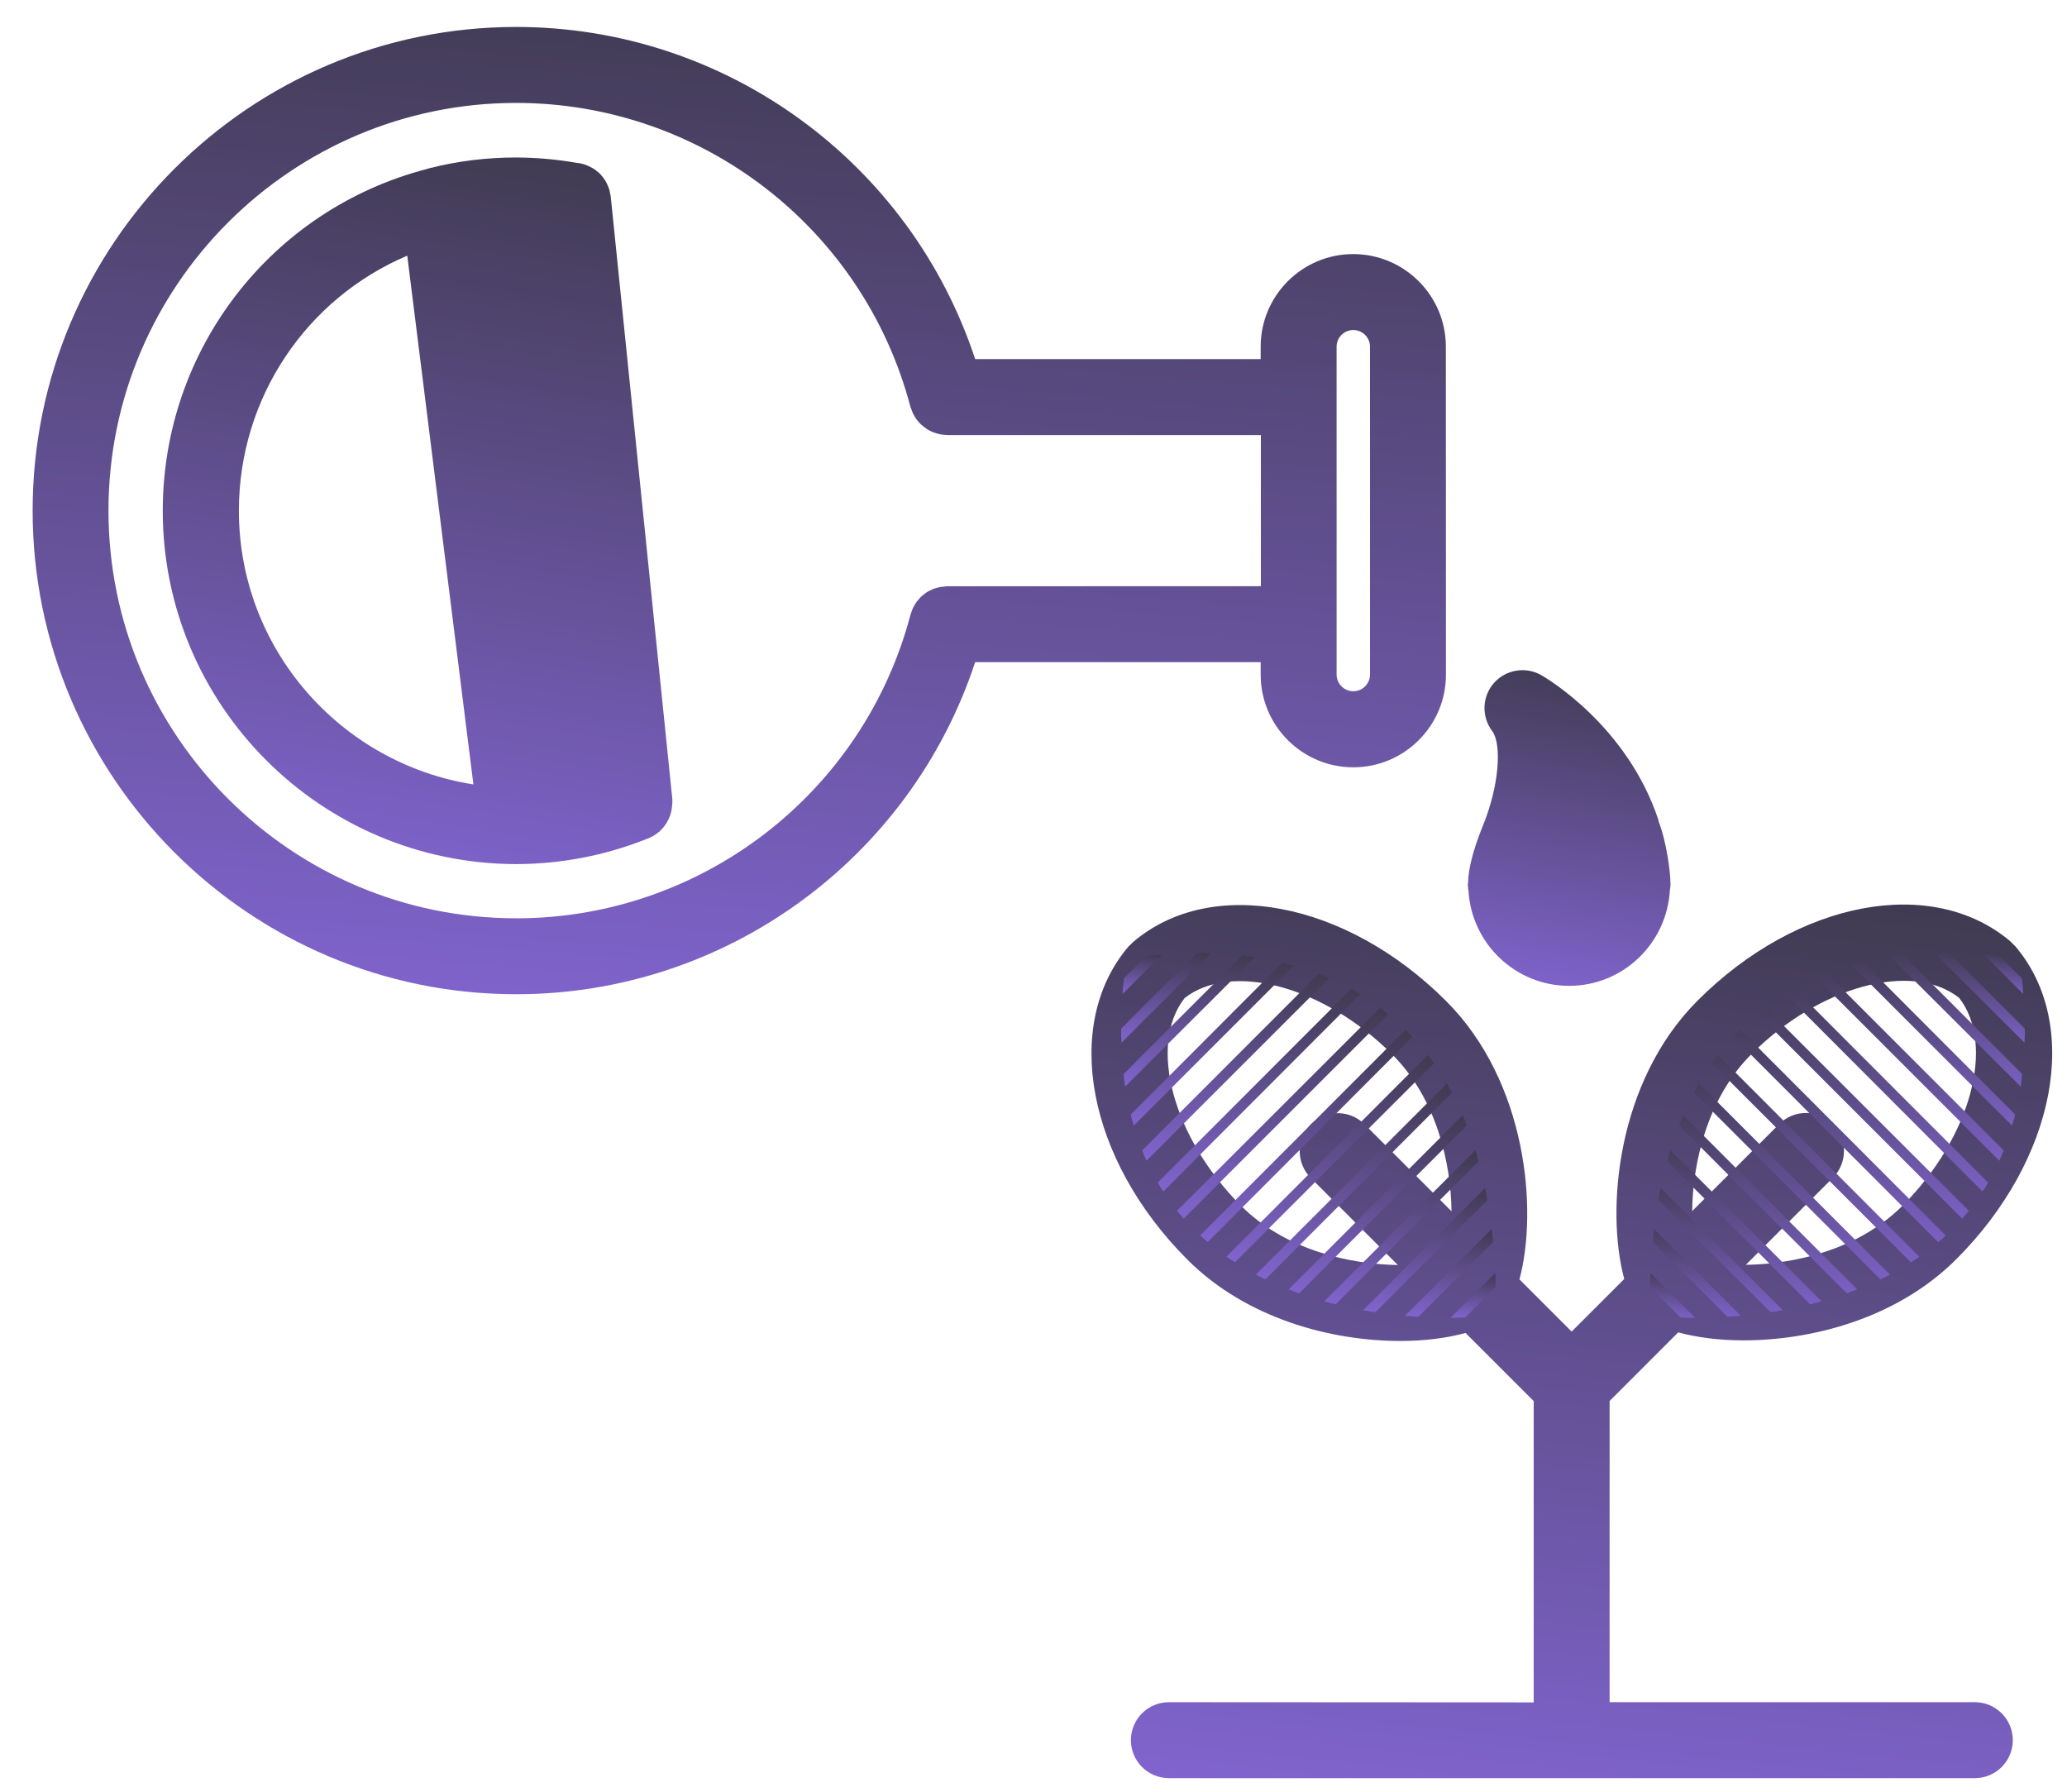 <svg width="105" height="91" viewBox="0 0 105 91" fill="none" xmlns="http://www.w3.org/2000/svg">
<g clip-path="url(#clip0_632_64540)">
<path d="M100.318 86.452H81.765V71.155L85.25 67.67C86.18 67.921 87.305 68.076 88.56 68.076C92.03 68.076 96.355 66.972 99.378 63.953C104.456 58.87 105.746 52.04 102.381 48.068C102.346 48.028 102.301 47.993 102.261 47.953C102.216 47.907 102.176 47.857 102.125 47.812C98.148 44.442 91.317 45.733 86.235 50.82C82.122 54.934 81.564 61.458 82.509 64.958L79.837 67.63L77.185 64.978C78.129 61.477 77.572 54.948 73.459 50.84C68.376 45.763 61.546 44.467 57.574 47.832C57.533 47.867 57.498 47.912 57.458 47.947C57.408 47.993 57.358 48.033 57.312 48.088C53.947 52.066 55.238 58.896 60.321 63.978C63.344 67.002 67.673 68.107 71.144 68.107C72.399 68.107 73.519 67.951 74.448 67.7L77.909 71.16V86.463L59.377 86.453C58.312 86.453 57.448 87.317 57.448 88.381C57.448 89.446 58.312 90.31 59.377 90.31H100.319C101.384 90.31 102.247 89.446 102.247 88.381C102.247 87.317 101.382 86.452 100.318 86.452ZM88.962 53.546C92.443 50.065 97.134 48.81 99.519 50.678C101.377 53.069 100.122 57.755 96.646 61.235C94.386 63.495 91.107 64.208 88.686 64.238L93.106 59.819C93.859 59.065 93.859 57.845 93.106 57.092C92.352 56.338 91.132 56.338 90.379 57.092L85.959 61.511C85.989 59.085 86.707 55.806 88.962 53.546ZM63.047 61.245C59.572 57.77 58.311 53.079 60.175 50.693C62.56 48.825 67.251 50.086 70.731 53.561C72.992 55.821 73.705 59.101 73.735 61.521L69.315 57.102C68.562 56.348 67.341 56.348 66.588 57.102C65.835 57.855 65.835 59.076 66.588 59.829L71.008 64.249C68.582 64.213 65.308 63.5 63.047 61.245Z" fill="url(#paint0_linear_632_64540)"/>
<path d="M34.153 40.688C34.153 40.653 34.158 40.618 34.153 40.583L31.024 9.981C31.019 9.946 31.009 9.911 31.004 9.876C30.994 9.806 30.979 9.74 30.964 9.675C30.949 9.615 30.929 9.554 30.904 9.499C30.884 9.444 30.858 9.389 30.833 9.334C30.803 9.273 30.773 9.213 30.738 9.158C30.708 9.113 30.678 9.067 30.642 9.022C30.602 8.967 30.557 8.917 30.512 8.866C30.477 8.826 30.437 8.786 30.391 8.751C30.341 8.706 30.291 8.666 30.236 8.625C30.191 8.595 30.145 8.56 30.095 8.535C30.035 8.5 29.974 8.47 29.909 8.44C29.859 8.414 29.809 8.394 29.759 8.374C29.688 8.349 29.618 8.329 29.543 8.314C29.512 8.304 29.482 8.294 29.447 8.289C29.407 8.279 29.362 8.279 29.322 8.274C29.306 8.274 29.297 8.269 29.281 8.269C28.297 8.098 27.277 8.003 26.213 7.998C24.731 7.998 23.255 8.178 21.828 8.54C21.778 8.555 21.733 8.57 21.688 8.58C21.683 8.58 21.678 8.58 21.678 8.585C13.777 10.639 8.268 17.751 8.268 25.942C8.268 35.831 16.313 43.877 26.238 43.887H26.243H26.248H26.253C28.523 43.877 30.723 43.45 32.792 42.632C32.807 42.626 32.817 42.621 32.832 42.616C32.872 42.601 32.913 42.591 32.958 42.571C32.988 42.556 33.018 42.541 33.048 42.526C33.114 42.496 33.174 42.466 33.234 42.425C33.284 42.395 33.334 42.36 33.38 42.325C33.43 42.285 33.48 42.25 33.525 42.205C33.571 42.164 33.616 42.119 33.656 42.069C33.696 42.024 33.736 41.979 33.771 41.928C33.807 41.878 33.842 41.828 33.872 41.773C33.902 41.717 33.932 41.662 33.962 41.607C33.987 41.552 34.013 41.496 34.033 41.441C34.058 41.381 34.073 41.321 34.088 41.26C34.103 41.2 34.113 41.14 34.123 41.08C34.133 41.019 34.138 40.959 34.143 40.894C34.158 40.823 34.158 40.753 34.153 40.688ZM12.135 25.937C12.135 20.212 15.56 15.159 20.688 12.985L24.048 39.84C17.308 38.785 12.135 32.958 12.135 25.937Z" fill="url(#paint1_linear_632_64540)"/>
<path d="M64.04 33.632V34.265C64.04 36.861 66.149 38.971 68.746 38.971C71.337 38.971 73.452 36.861 73.452 34.265L73.447 17.606C73.447 15.014 71.337 12.905 68.741 12.905C66.149 12.905 64.04 15.014 64.04 17.606V18.238H49.536C46.241 8.239 36.869 1.369 26.222 1.369C12.677 1.369 1.658 12.388 1.658 25.932C1.658 39.477 12.677 50.496 26.222 50.496C36.869 50.496 46.24 43.625 49.536 33.631L64.04 33.632ZM68.746 16.762C69.213 16.762 69.594 17.144 69.594 17.606V34.26C69.594 34.727 69.213 35.108 68.746 35.108C68.278 35.108 67.897 34.727 67.897 34.26V17.606C67.897 17.139 68.278 16.762 68.746 16.762ZM26.217 46.639C14.801 46.639 5.51 37.348 5.51 25.933C5.51 14.518 14.802 5.227 26.217 5.227C35.619 5.227 43.855 11.57 46.246 20.655C46.256 20.695 46.276 20.73 46.291 20.771C46.316 20.841 46.336 20.906 46.366 20.972C46.391 21.027 46.421 21.077 46.452 21.132C46.482 21.188 46.517 21.243 46.552 21.293C46.592 21.348 46.632 21.393 46.678 21.444C46.713 21.489 46.753 21.529 46.798 21.569C46.848 21.614 46.898 21.655 46.954 21.695C46.999 21.73 47.044 21.765 47.089 21.795C47.145 21.83 47.205 21.86 47.27 21.891C47.32 21.916 47.366 21.941 47.421 21.961C47.491 21.986 47.556 22.006 47.627 22.026C47.677 22.041 47.727 22.051 47.777 22.061C47.858 22.076 47.933 22.081 48.014 22.087C48.049 22.087 48.084 22.097 48.119 22.097H64.05V29.771L48.11 29.776C48.07 29.776 48.03 29.786 47.989 29.791C47.919 29.796 47.849 29.801 47.779 29.811C47.718 29.821 47.663 29.836 47.603 29.851C47.542 29.866 47.482 29.886 47.422 29.906C47.362 29.931 47.306 29.957 47.246 29.987C47.191 30.012 47.141 30.042 47.09 30.072C47.035 30.107 46.99 30.142 46.94 30.183C46.889 30.218 46.844 30.258 46.799 30.298C46.754 30.338 46.714 30.384 46.674 30.434C46.633 30.479 46.593 30.529 46.553 30.579C46.518 30.63 46.483 30.685 46.453 30.745C46.422 30.795 46.392 30.846 46.367 30.901C46.337 30.966 46.317 31.036 46.292 31.102C46.277 31.142 46.262 31.177 46.252 31.217C43.861 40.297 35.624 46.641 26.218 46.641L26.217 46.639Z" fill="url(#paint2_linear_632_64540)"/>
<path d="M74.578 45.067C74.582 45.098 74.572 45.133 74.578 45.163C74.578 45.178 74.588 45.188 74.593 45.203C74.738 47.91 76.968 50.07 79.71 50.07C82.448 50.07 84.672 47.915 84.828 45.213C84.843 45.128 84.853 45.042 84.858 44.952V44.927V44.922V44.912C84.858 44.309 84.657 42.722 84.24 41.682L84.256 41.678C82.653 36.801 78.46 34.385 78.284 34.285C77.49 33.838 76.481 34.008 75.883 34.697C75.281 35.385 75.251 36.404 75.803 37.132C76.28 37.76 76.195 39.874 75.281 42.054C74.819 43.219 74.593 44.128 74.578 44.801C74.573 44.842 74.562 44.882 74.562 44.927C74.562 44.977 74.572 45.022 74.578 45.067Z" fill="url(#paint3_linear_632_64540)"/>
<path d="M65.141 48.89L57.441 56.604C57.477 56.795 57.532 56.991 57.597 57.167L65.723 49.041C65.527 48.991 65.332 48.94 65.141 48.89Z" fill="url(#paint4_linear_632_64540)"/>
<path d="M60.798 48.398L56.956 52.24C56.94 52.481 56.956 52.727 56.971 52.958L61.516 48.413C61.27 48.398 61.029 48.398 60.798 48.398Z" fill="url(#paint5_linear_632_64540)"/>
<path d="M68.636 50.226L58.812 60.06C58.893 60.215 58.983 60.366 59.099 60.512L69.098 50.497C68.948 50.407 68.792 50.317 68.636 50.226Z" fill="url(#paint6_linear_632_64540)"/>
<path d="M71.404 52.296L60.963 62.747C61.093 62.863 61.219 62.978 61.35 63.084L71.751 52.668C71.645 52.542 71.53 52.426 71.404 52.296Z" fill="url(#paint7_linear_632_64540)"/>
<path d="M74.949 58.417L67.269 66.091C67.46 66.156 67.656 66.192 67.847 66.247L75.099 58.995C75.064 58.799 75.014 58.608 74.949 58.417Z" fill="url(#paint8_linear_632_64540)"/>
<path d="M73.497 55.032L63.789 64.74C63.955 64.815 64.111 64.906 64.276 64.981L73.753 55.504C73.678 55.343 73.588 55.187 73.497 55.032Z" fill="url(#paint9_linear_632_64540)"/>
<path d="M75.773 62.425L71.373 66.824C71.604 66.85 71.835 66.859 72.056 66.875L75.848 63.083C75.823 62.862 75.813 62.646 75.773 62.425Z" fill="url(#paint10_linear_632_64540)"/>
<path d="M58.211 48.569L57.091 49.688V49.699C57.066 49.97 57.041 50.226 57.025 50.482L59.034 48.473C58.723 48.503 58.442 48.544 58.211 48.569Z" fill="url(#paint11_linear_632_64540)"/>
<path d="M66.979 49.467L58.02 58.427C58.085 58.608 58.16 58.788 58.24 58.954L67.512 49.683C67.326 49.608 67.145 49.532 66.979 49.467Z" fill="url(#paint12_linear_632_64540)"/>
<path d="M63.097 48.528L57.08 54.545C57.095 54.766 57.12 54.982 57.155 55.188L63.74 48.619C63.519 48.578 63.303 48.553 63.097 48.528Z" fill="url(#paint13_linear_632_64540)"/>
<path d="M70.104 51.19L59.793 61.491C59.893 61.632 60.014 61.762 60.13 61.893L70.506 51.517C70.375 51.381 70.244 51.281 70.104 51.19Z" fill="url(#paint14_linear_632_64540)"/>
<path d="M72.534 53.581L62.299 63.827C62.44 63.928 62.585 64.018 62.736 64.108L72.831 54.014C72.75 53.863 72.635 53.722 72.534 53.581Z" fill="url(#paint15_linear_632_64540)"/>
<path d="M75.437 60.345L69.244 66.543C69.465 66.583 69.666 66.623 69.872 66.643L75.557 60.958C75.527 60.757 75.492 60.551 75.437 60.345Z" fill="url(#paint16_linear_632_64540)"/>
<path d="M74.307 56.639L65.463 65.483C65.644 65.558 65.809 65.624 65.99 65.689L74.513 57.161C74.448 56.99 74.373 56.809 74.307 56.639Z" fill="url(#paint17_linear_632_64540)"/>
<path d="M75.954 64.666L73.689 66.926C73.971 66.926 74.232 66.926 74.433 66.911L75.975 65.369C75.98 65.128 75.965 64.897 75.954 64.666Z" fill="url(#paint18_linear_632_64540)"/>
<path d="M94.663 48.89L102.362 56.604C102.327 56.795 102.271 56.991 102.206 57.167L94.08 49.041C94.281 48.991 94.472 48.94 94.663 48.89Z" fill="url(#paint19_linear_632_64540)"/>
<path d="M99.012 48.398L102.854 52.24C102.869 52.481 102.854 52.727 102.839 52.958L98.289 48.413C98.535 48.398 98.781 48.398 99.012 48.398Z" fill="url(#paint20_linear_632_64540)"/>
<path d="M91.167 50.226L100.991 60.06C100.91 60.215 100.82 60.366 100.704 60.512L90.705 50.497C90.856 50.407 91.011 50.317 91.167 50.226Z" fill="url(#paint21_linear_632_64540)"/>
<path d="M88.404 52.296L98.841 62.752C98.71 62.868 98.585 62.983 98.454 63.089L88.053 52.673C88.158 52.542 88.274 52.426 88.404 52.296Z" fill="url(#paint22_linear_632_64540)"/>
<path d="M84.854 58.417L92.533 66.091C92.342 66.156 92.146 66.192 91.955 66.247L84.703 58.995C84.738 58.799 84.788 58.608 84.854 58.417Z" fill="url(#paint23_linear_632_64540)"/>
<path d="M86.305 55.032L96.013 64.74C95.847 64.815 95.692 64.906 95.526 64.981L86.049 55.504C86.129 55.343 86.215 55.187 86.305 55.032Z" fill="url(#paint24_linear_632_64540)"/>
<path d="M84.03 62.425L88.43 66.824C88.199 66.85 87.968 66.859 87.747 66.875L83.955 63.083C83.98 62.862 83.995 62.646 84.03 62.425Z" fill="url(#paint25_linear_632_64540)"/>
<path d="M101.593 48.569L102.713 49.688V49.699C102.738 49.97 102.763 50.226 102.778 50.482L100.77 48.473C101.081 48.503 101.362 48.544 101.593 48.569Z" fill="url(#paint26_linear_632_64540)"/>
<path d="M92.823 49.467L101.783 58.427C101.718 58.608 101.643 58.788 101.562 58.954L92.291 49.683C92.477 49.608 92.657 49.532 92.823 49.467Z" fill="url(#paint27_linear_632_64540)"/>
<path d="M96.705 48.528L102.722 54.545C102.707 54.766 102.682 54.982 102.647 55.188L96.062 48.619C96.284 48.578 96.499 48.553 96.705 48.528Z" fill="url(#paint28_linear_632_64540)"/>
<path d="M89.701 51.19L100.011 61.491C99.911 61.632 99.79 61.762 99.675 61.893L89.299 51.517C89.429 51.381 89.56 51.281 89.701 51.19Z" fill="url(#paint29_linear_632_64540)"/>
<path d="M87.269 53.581L97.504 63.832C97.364 63.933 97.218 64.023 97.068 64.113L86.973 54.019C87.053 53.863 87.169 53.722 87.269 53.581Z" fill="url(#paint30_linear_632_64540)"/>
<path d="M84.366 60.345L90.563 66.543C90.342 66.583 90.141 66.623 89.935 66.643L84.25 60.958C84.275 60.757 84.315 60.551 84.366 60.345Z" fill="url(#paint31_linear_632_64540)"/>
<path d="M85.497 56.639L94.341 65.483C94.16 65.558 93.995 65.624 93.814 65.689L85.291 57.161C85.356 56.99 85.432 56.809 85.497 56.639Z" fill="url(#paint32_linear_632_64540)"/>
<path d="M83.847 64.666L86.112 66.931C85.831 66.931 85.57 66.931 85.369 66.916L83.827 65.374C83.822 65.128 83.837 64.897 83.847 64.666Z" fill="url(#paint33_linear_632_64540)"/>
</g>
<defs>
<linearGradient id="paint0_linear_632_64540" x1="84.397" y1="35.589" x2="76.419" y2="110.178" gradientUnits="userSpaceOnUse">
<stop stop-color="#34333A"/>
<stop offset="1" stop-color="#9973FD"/>
</linearGradient>
<linearGradient id="paint1_linear_632_64540" x1="23.625" y1="-0.377" x2="13.931" y2="59.068" gradientUnits="userSpaceOnUse">
<stop stop-color="#34333A"/>
<stop offset="1" stop-color="#9973FD"/>
</linearGradient>
<linearGradient id="paint2_linear_632_64540" x1="44.248" y1="-10.094" x2="37.567" y2="72.902" gradientUnits="userSpaceOnUse">
<stop stop-color="#34333A"/>
<stop offset="1" stop-color="#9973FD"/>
</linearGradient>
<linearGradient id="paint3_linear_632_64540" x1="80.67" y1="30.296" x2="75.838" y2="56.672" gradientUnits="userSpaceOnUse">
<stop stop-color="#34333A"/>
<stop offset="1" stop-color="#9973FD"/>
</linearGradient>
<linearGradient id="paint4_linear_632_64540" x1="62.354" y1="46.959" x2="60.722" y2="60.841" gradientUnits="userSpaceOnUse">
<stop stop-color="#34333A"/>
<stop offset="1" stop-color="#9973FD"/>
</linearGradient>
<linearGradient id="paint5_linear_632_64540" x1="59.658" y1="47.333" x2="58.76" y2="54.982" gradientUnits="userSpaceOnUse">
<stop stop-color="#34333A"/>
<stop offset="1" stop-color="#9973FD"/>
</linearGradient>
<linearGradient id="paint6_linear_632_64540" x1="64.914" y1="47.826" x2="62.885" y2="65.077" gradientUnits="userSpaceOnUse">
<stop stop-color="#34333A"/>
<stop offset="1" stop-color="#9973FD"/>
</linearGradient>
<linearGradient id="paint7_linear_632_64540" x1="67.363" y1="49.779" x2="65.234" y2="67.872" gradientUnits="userSpaceOnUse">
<stop stop-color="#34333A"/>
<stop offset="1" stop-color="#9973FD"/>
</linearGradient>
<linearGradient id="paint8_linear_632_64540" x1="71.914" y1="56.59" x2="70.369" y2="69.722" gradientUnits="userSpaceOnUse">
<stop stop-color="#34333A"/>
<stop offset="1" stop-color="#9973FD"/>
</linearGradient>
<linearGradient id="paint9_linear_632_64540" x1="69.7" y1="52.71" x2="67.74" y2="69.397" gradientUnits="userSpaceOnUse">
<stop stop-color="#34333A"/>
<stop offset="1" stop-color="#9973FD"/>
</linearGradient>
<linearGradient id="paint10_linear_632_64540" x1="74.028" y1="61.386" x2="73.154" y2="68.851" gradientUnits="userSpaceOnUse">
<stop stop-color="#34333A"/>
<stop offset="1" stop-color="#9973FD"/>
</linearGradient>
<linearGradient id="paint11_linear_632_64540" x1="58.217" y1="48.004" x2="57.821" y2="51.374" gradientUnits="userSpaceOnUse">
<stop stop-color="#34333A"/>
<stop offset="1" stop-color="#9973FD"/>
</linearGradient>
<linearGradient id="paint12_linear_632_64540" x1="63.651" y1="47.253" x2="61.78" y2="63.165" gradientUnits="userSpaceOnUse">
<stop stop-color="#34333A"/>
<stop offset="1" stop-color="#9973FD"/>
</linearGradient>
<linearGradient id="paint13_linear_632_64540" x1="61.031" y1="46.974" x2="59.717" y2="58.144" gradientUnits="userSpaceOnUse">
<stop stop-color="#34333A"/>
<stop offset="1" stop-color="#9973FD"/>
</linearGradient>
<linearGradient id="paint14_linear_632_64540" x1="66.148" y1="48.693" x2="64.038" y2="66.644" gradientUnits="userSpaceOnUse">
<stop stop-color="#34333A"/>
<stop offset="1" stop-color="#9973FD"/>
</linearGradient>
<linearGradient id="paint15_linear_632_64540" x1="68.547" y1="51.125" x2="66.471" y2="68.781" gradientUnits="userSpaceOnUse">
<stop stop-color="#34333A"/>
<stop offset="1" stop-color="#9973FD"/>
</linearGradient>
<linearGradient id="paint16_linear_632_64540" x1="72.989" y1="58.876" x2="71.749" y2="69.439" gradientUnits="userSpaceOnUse">
<stop stop-color="#34333A"/>
<stop offset="1" stop-color="#9973FD"/>
</linearGradient>
<linearGradient id="paint17_linear_632_64540" x1="70.832" y1="54.527" x2="69.046" y2="69.706" gradientUnits="userSpaceOnUse">
<stop stop-color="#34333A"/>
<stop offset="1" stop-color="#9973FD"/>
</linearGradient>
<linearGradient id="paint18_linear_632_64540" x1="75.046" y1="64.139" x2="74.605" y2="67.93" gradientUnits="userSpaceOnUse">
<stop stop-color="#34333A"/>
<stop offset="1" stop-color="#9973FD"/>
</linearGradient>
<linearGradient id="paint19_linear_632_64540" x1="98.993" y1="46.959" x2="97.361" y2="60.841" gradientUnits="userSpaceOnUse">
<stop stop-color="#34333A"/>
<stop offset="1" stop-color="#9973FD"/>
</linearGradient>
<linearGradient id="paint20_linear_632_64540" x1="101.001" y1="47.333" x2="100.103" y2="54.982" gradientUnits="userSpaceOnUse">
<stop stop-color="#34333A"/>
<stop offset="1" stop-color="#9973FD"/>
</linearGradient>
<linearGradient id="paint21_linear_632_64540" x1="96.807" y1="47.826" x2="94.777" y2="65.077" gradientUnits="userSpaceOnUse">
<stop stop-color="#34333A"/>
<stop offset="1" stop-color="#9973FD"/>
</linearGradient>
<linearGradient id="paint22_linear_632_64540" x1="94.452" y1="49.778" x2="92.322" y2="67.879" gradientUnits="userSpaceOnUse">
<stop stop-color="#34333A"/>
<stop offset="1" stop-color="#9973FD"/>
</linearGradient>
<linearGradient id="paint23_linear_632_64540" x1="89.348" y1="56.59" x2="87.803" y2="69.722" gradientUnits="userSpaceOnUse">
<stop stop-color="#34333A"/>
<stop offset="1" stop-color="#9973FD"/>
</linearGradient>
<linearGradient id="paint24_linear_632_64540" x1="91.96" y1="52.71" x2="90" y2="69.397" gradientUnits="userSpaceOnUse">
<stop stop-color="#34333A"/>
<stop offset="1" stop-color="#9973FD"/>
</linearGradient>
<linearGradient id="paint25_linear_632_64540" x1="86.61" y1="61.386" x2="85.737" y2="68.851" gradientUnits="userSpaceOnUse">
<stop stop-color="#34333A"/>
<stop offset="1" stop-color="#9973FD"/>
</linearGradient>
<linearGradient id="paint26_linear_632_64540" x1="101.961" y1="48.004" x2="101.565" y2="51.374" gradientUnits="userSpaceOnUse">
<stop stop-color="#34333A"/>
<stop offset="1" stop-color="#9973FD"/>
</linearGradient>
<linearGradient id="paint27_linear_632_64540" x1="97.922" y1="47.253" x2="96.051" y2="63.165" gradientUnits="userSpaceOnUse">
<stop stop-color="#34333A"/>
<stop offset="1" stop-color="#9973FD"/>
</linearGradient>
<linearGradient id="paint28_linear_632_64540" x1="100.013" y1="46.974" x2="98.699" y2="58.144" gradientUnits="userSpaceOnUse">
<stop stop-color="#34333A"/>
<stop offset="1" stop-color="#9973FD"/>
</linearGradient>
<linearGradient id="paint29_linear_632_64540" x1="95.654" y1="48.693" x2="93.544" y2="66.644" gradientUnits="userSpaceOnUse">
<stop stop-color="#34333A"/>
<stop offset="1" stop-color="#9973FD"/>
</linearGradient>
<linearGradient id="paint30_linear_632_64540" x1="93.221" y1="51.124" x2="91.142" y2="68.788" gradientUnits="userSpaceOnUse">
<stop stop-color="#34333A"/>
<stop offset="1" stop-color="#9973FD"/>
</linearGradient>
<linearGradient id="paint31_linear_632_64540" x1="87.995" y1="58.876" x2="86.755" y2="69.439" gradientUnits="userSpaceOnUse">
<stop stop-color="#34333A"/>
<stop offset="1" stop-color="#9973FD"/>
</linearGradient>
<linearGradient id="paint32_linear_632_64540" x1="90.66" y1="54.527" x2="88.874" y2="69.706" gradientUnits="userSpaceOnUse">
<stop stop-color="#34333A"/>
<stop offset="1" stop-color="#9973FD"/>
</linearGradient>
<linearGradient id="paint33_linear_632_64540" x1="85.182" y1="64.138" x2="84.74" y2="67.937" gradientUnits="userSpaceOnUse">
<stop stop-color="#34333A"/>
<stop offset="1" stop-color="#9973FD"/>
</linearGradient>
<clipPath id="clip0_632_64540">
<rect width="104.143" height="90" fill="white" transform="translate(0.666 0.931)"/>
</clipPath>
</defs>
</svg>
